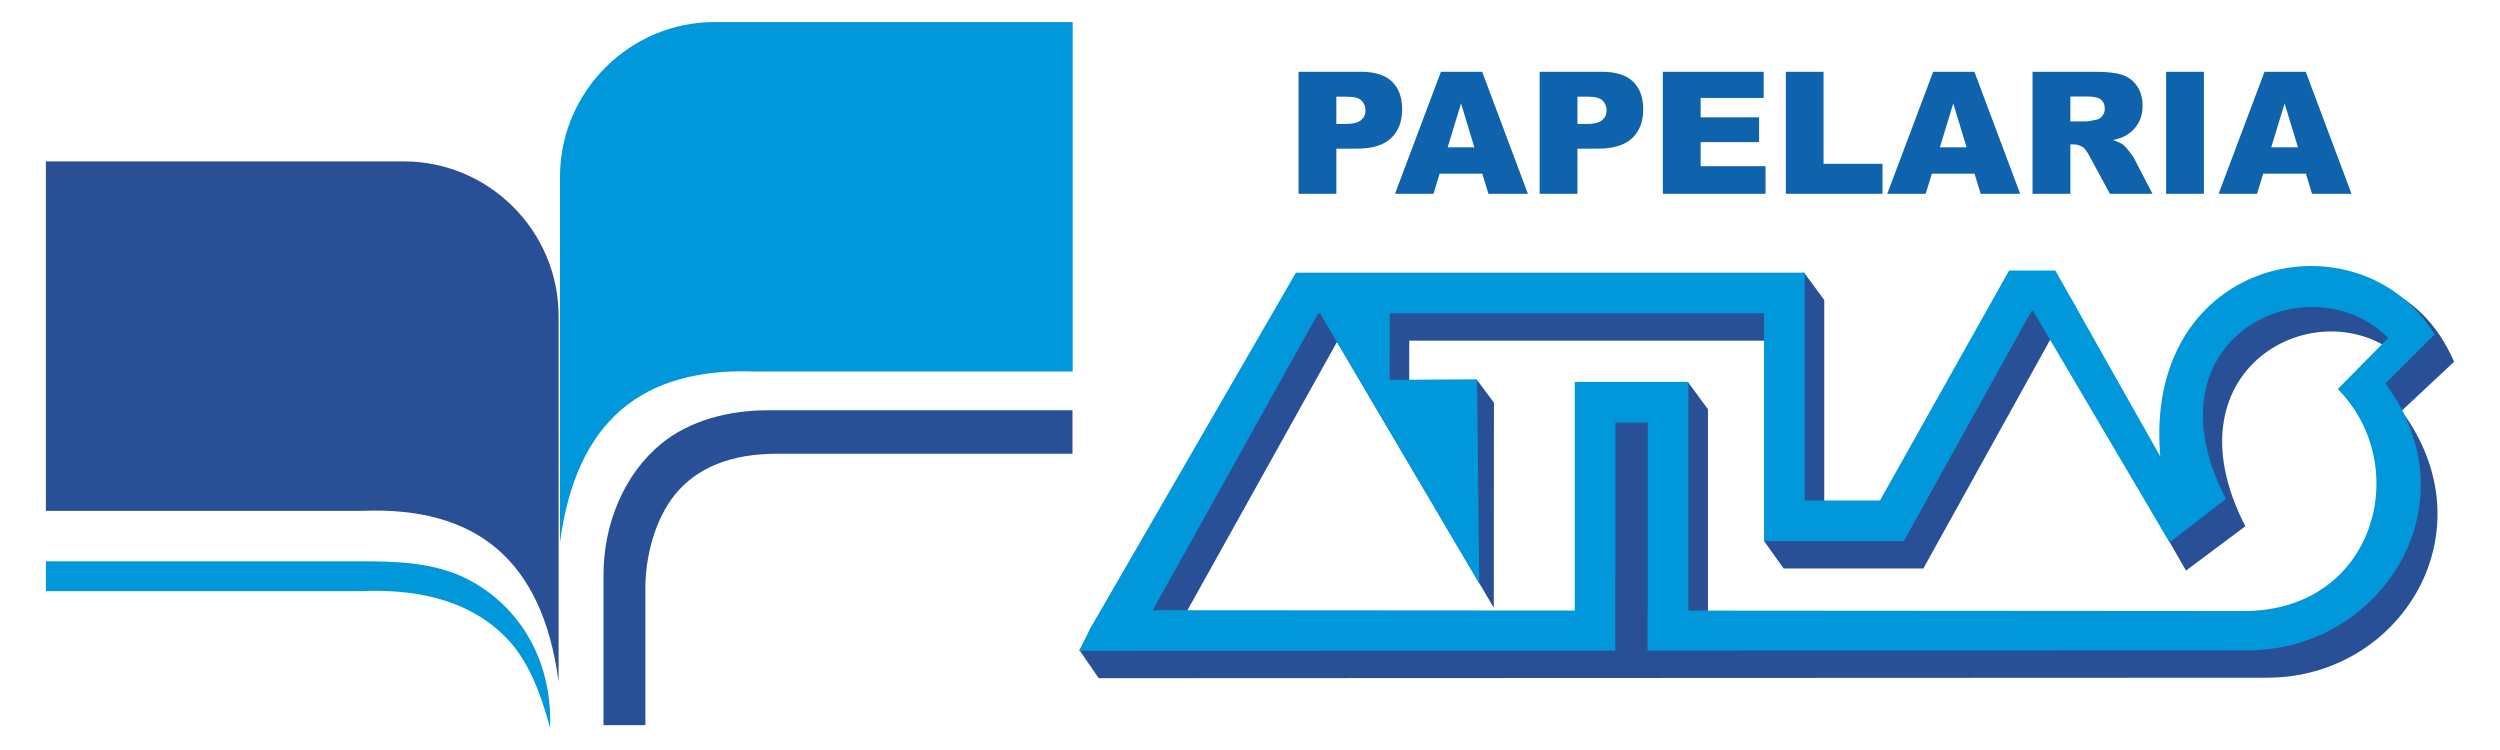 <?xml version="1.0" encoding="UTF-8"?> <svg xmlns="http://www.w3.org/2000/svg" xmlns:xlink="http://www.w3.org/1999/xlink" xml:space="preserve" width="500mm" height="150mm" version="1.1" style="shape-rendering:geometricPrecision; text-rendering:geometricPrecision; image-rendering:optimizeQuality; fill-rule:evenodd; clip-rule:evenodd" viewBox="0 0 50000 15000"> <defs> <style type="text/css"> .fil1 {fill:#0098DA} .fil2 {fill:#0F62AC} .fil0 {fill:#295097} </style> </defs> <g id="Camada_x0020_1">  <g id="_1916507641264"> <g> <path class="fil0" d="M918 3228l7161 0c1701,0 3093,1392 3093,3093l0 7313c-326,-2460 -1671,-3505 -3922,-3417l-6332 0 0 -6989z"></path> <path class="fil1" d="M21454 441l-7161 0c-1701,0 -3093,1392 -3093,3094l0 7312c326,-2460 1671,-3504 3923,-3416l6331 0 0 -6990z"></path> <path class="fil1" d="M918 11226l6270 0c710,0 1495,13 2168,360 963,497 1696,1534 1646,2973 -214,-798 -470,-1379 -862,-1788 -826,-861 -2002,-984 -2890,-949l-6332 0 0 -596z"></path> <path class="fil0" d="M12070 14502l838 0 0 -2745c0,-628 190,-1366 591,-1864 435,-541 1127,-818 2034,-818l5917 0 0 -870 -6089 0c-789,0 -1574,206 -2142,674 -735,605 -1149,1597 -1149,2617l0 3006z"></path> </g> <g> <path class="fil2" d="M25971 1436l1254 0c273,0 477,65 614,195 136,130 204,315 204,555 0,247 -75,440 -223,579 -148,139 -375,208 -679,208l-414 0 0 903 -756 0 0 -2440zm756 1043l186 0c147,0 249,-26 308,-76 60,-51 89,-116 89,-194 0,-77 -25,-142 -77,-195 -51,-54 -148,-80 -290,-80l-216 0 0 545zm2919 995l-854 0 -122 402 -770 0 918 -2440 826 0 914 2440 -789 0 -123 -402zm-159 -528l-266 -877 -268 877 534 0zm1306 -1510l1253 0c274,0 478,65 614,195 136,130 204,315 204,555 0,247 -74,440 -222,579 -149,139 -375,208 -680,208l-413 0 0 903 -756 0 0 -2440zm756 1043l186 0c146,0 249,-26 308,-76 59,-51 89,-116 89,-194 0,-77 -26,-142 -78,-195 -51,-54 -147,-80 -289,-80l-216 0 0 545zm1708 -1043l2017 0 0 522 -1261 0 0 388 1169 0 0 497 -1169 0 0 481 1298 0 0 552 -2054 0 0 -2440zm2460 0l754 0 0 1840 1179 0 0 600 -1933 0 0 -2440zm3774 2038l-854 0 -123 402 -769 0 918 -2440 825 0 915 2440 -790 0 -122 -402zm-159 -528l-267 -877 -267 877 534 0zm1319 930l0 -2440 1256 0c233,0 411,20 534,60 123,40 223,115 298,222 76,109 113,241 113,397 0,135 -29,252 -87,350 -57,99 -137,179 -238,240 -64,39 -153,71 -265,96 90,31 155,60 196,90 27,20 68,63 120,129 53,65 88,115 106,151l366 705 -852 0 -403 -744c-51,-97 -96,-159 -136,-188 -55,-37 -116,-56 -185,-56l-67 0 0 988 -756 0zm756 -1448l319 0c34,0 101,-12 200,-34 50,-9 91,-35 122,-76 32,-42 48,-89 48,-142 0,-79 -25,-140 -75,-182 -50,-43 -144,-64 -282,-64l-332 0 0 498zm1915 -992l756 0 0 2440 -756 0 0 -2440zm2796 2038l-854 0 -123 402 -769 0 918 -2440 825 0 915 2440 -790 0 -122 -402zm-159 -528l-267 -877 -267 877 534 0z"></path> <path class="fil0" d="M26317 6000l9768 -543 400 543c0,1518 0,3037 0,4555l1506 0 2582 -4598 8 13 0 -13 829 -3 2094 3825c-344,-4029 4203,-5714 5578,-2544l-1050 982c1790,2421 -15,5327 -2673,5337 -7795,3 -15590,6 -23384,10l-388 -564 4730 -7000zm423 838l3136 5318 3 -4102 -339 -455 -1357 545 2 -1331 7487 0 -392 4006 392 550 2800 0 4 -15 2541 -4583 38 0 2665 4641 1187 -887c-1682,-3258 1633,-4855 3200,-3289l-796 694c1524,1541 580,4845 -2053,4837l-11099 -8 0 -4574 -394 -535 -1880 535 0 4572 -8440 -6 3295 -5913z"></path> <path class="fil1" d="M25919 5453l8 13 0 -13c3389,0 6779,0 10168,0 0,1519 0,3037 0,4556l1505 0 2582 -4599 8 13 0 -13 916 0 1 0 0 1 2098 3717c-344,-4029 3991,-4892 5486,-2439l-981 981c1789,2422 -83,5328 -2742,5337l-12017 5 0 -800 4 0 0 -3760 -646 0 0 3030 -5 0 0 1531 -10720 4 216 -440c1366,-2363 2747,-4751 4119,-7124zm444 814l38 0 3184 5402 -43 -4083 -1749 12 2 -1331 7486 0c0,1518 0,3037 0,4556l2801 0 3 -16 2542 -4583 38 0 2726 4624 1126 -870c-1682,-3257 1682,-4787 3248,-3220l-1009 1023c1523,1541 745,4448 -1888,4439l-11100 -8 0 -4574c-757,0 -1515,0 -2273,0l0 4572 -8440 -6 3308 -5937z"></path> </g> </g> </g> </svg> 